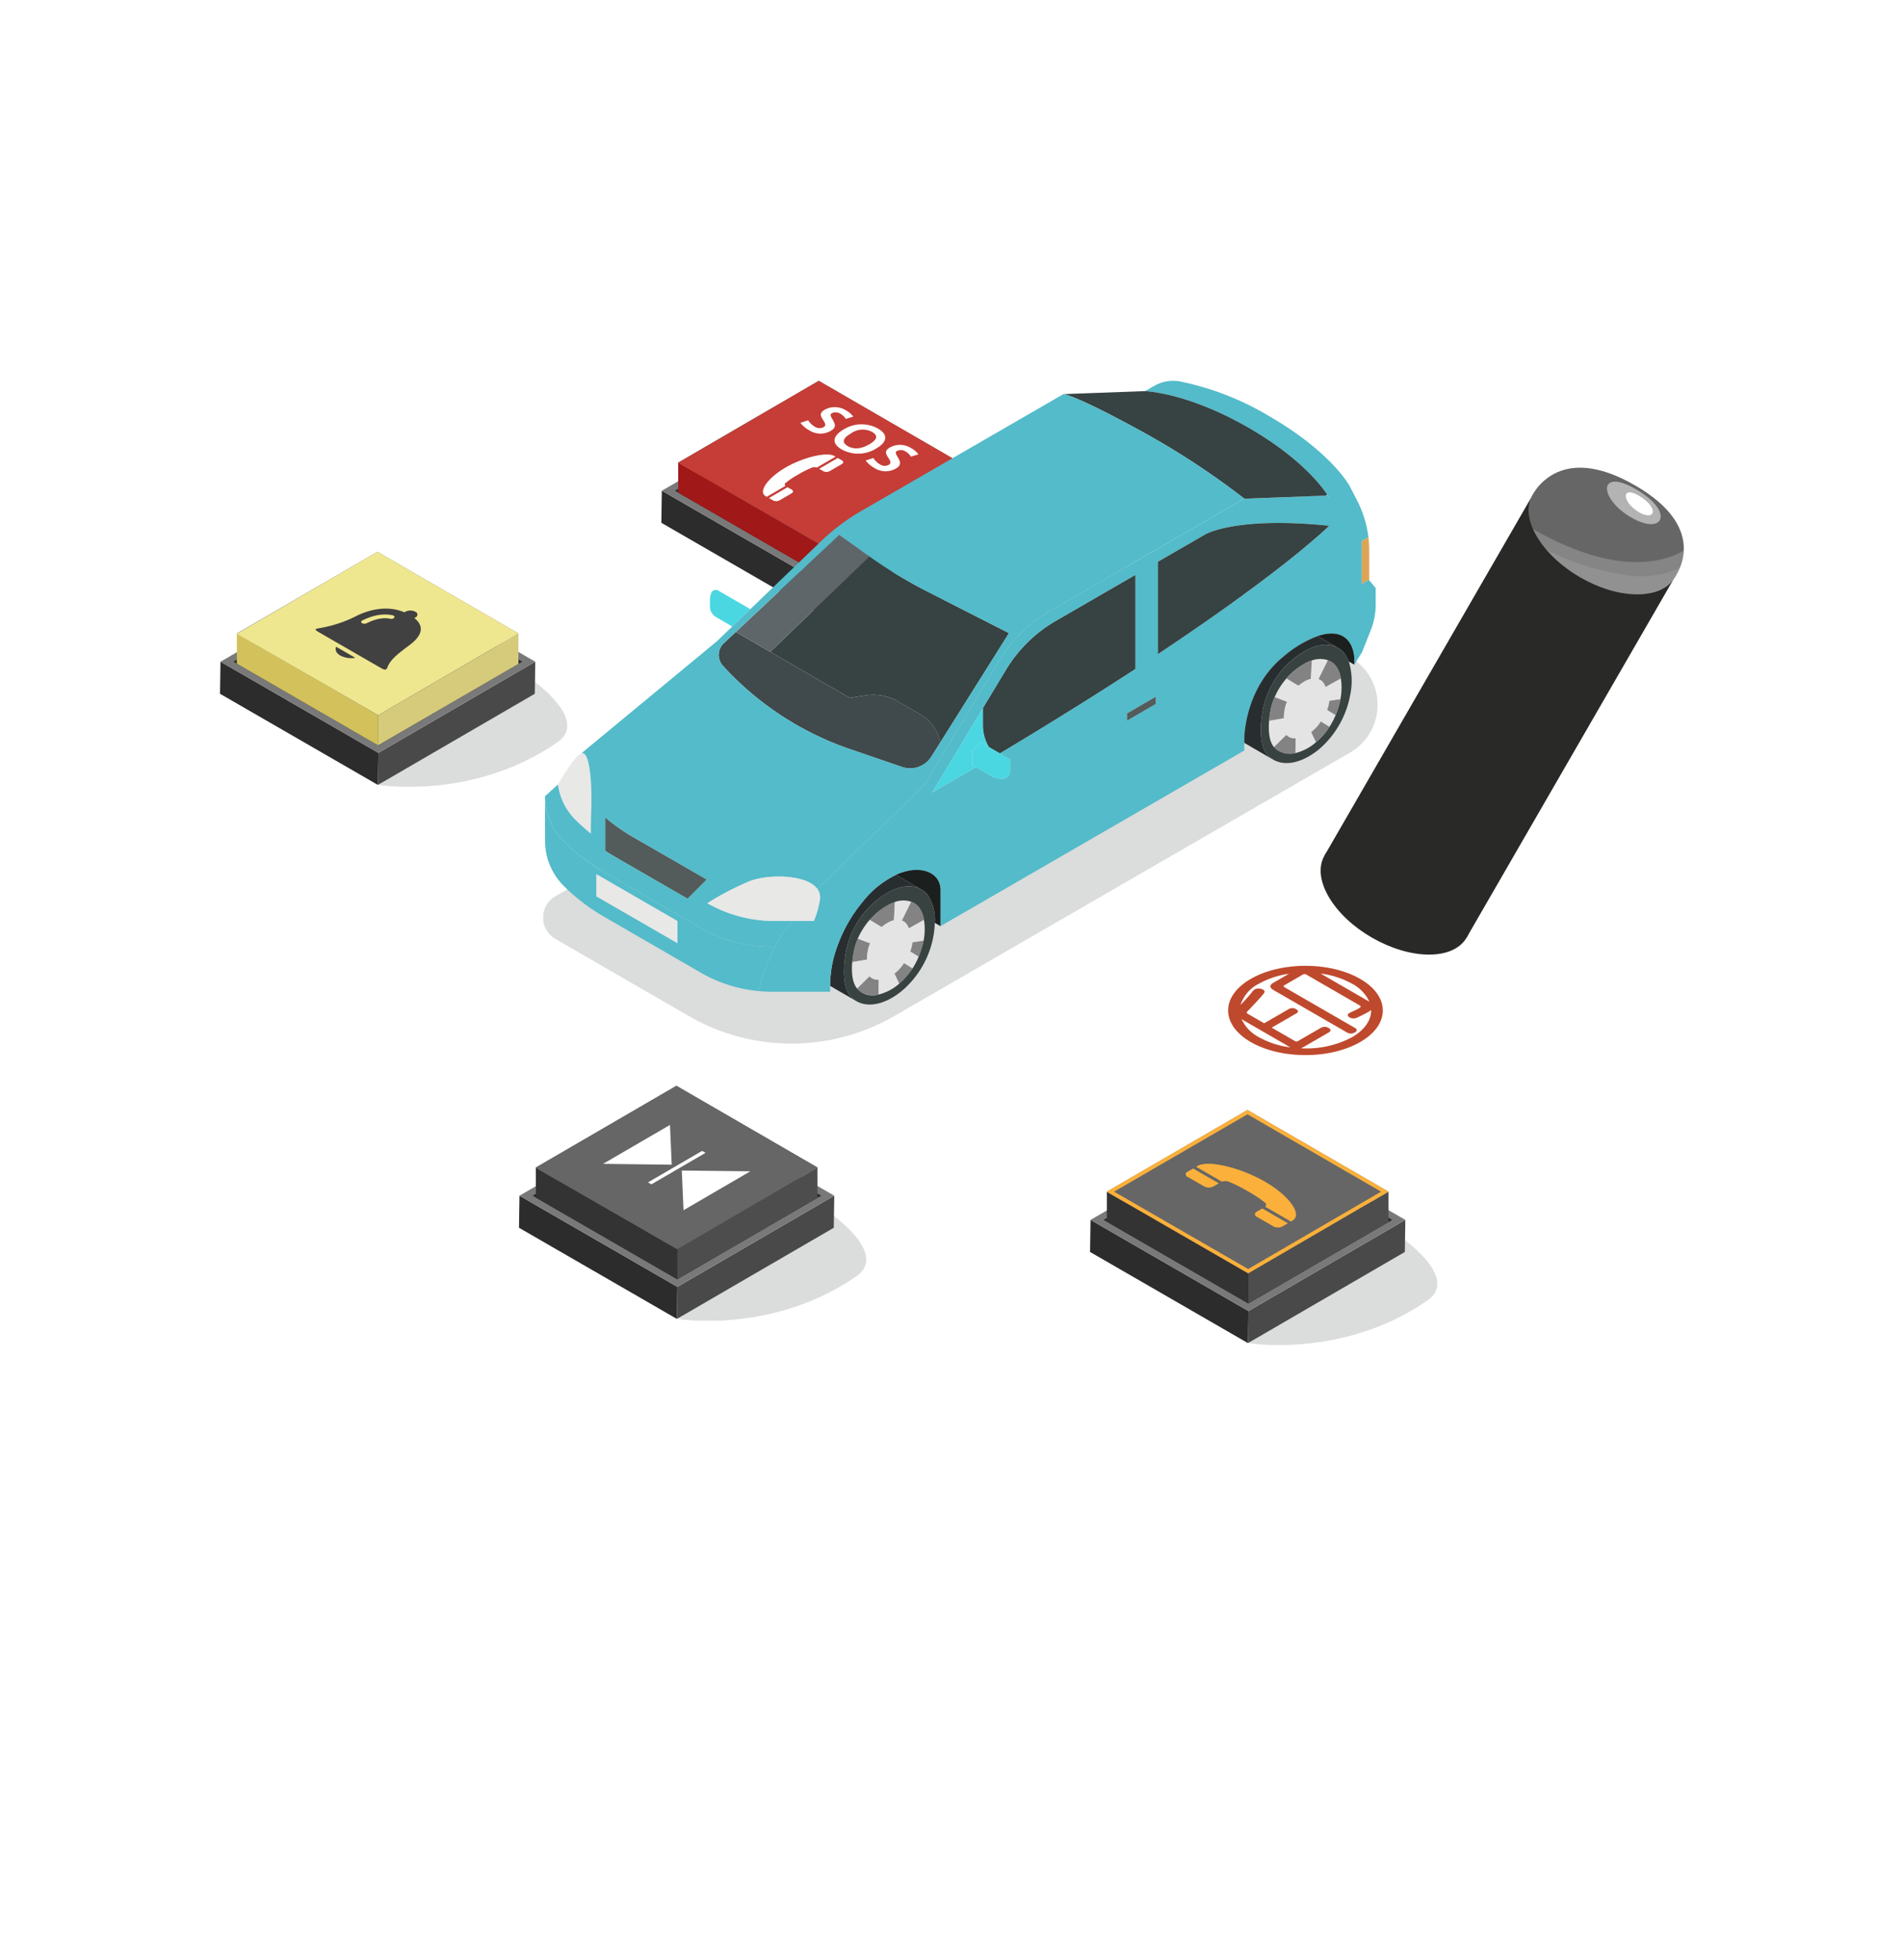 <svg xmlns="http://www.w3.org/2000/svg" xmlns:xlink="http://www.w3.org/1999/xlink" width="367" height="378" viewBox="0 0 367 378">
  <defs>
    <clipPath id="clip-path">
      <rect id="長方形_422" data-name="長方形 422" width="87.868" height="113.291" fill="none"/>
    </clipPath>
    <clipPath id="clip-path-3">
      <rect id="長方形_418" data-name="長方形 418" width="10.364" height="8.195" fill="none"/>
    </clipPath>
    <clipPath id="clip-path-4">
      <rect id="長方形_419" data-name="長方形 419" width="25.707" height="8.577" fill="none"/>
    </clipPath>
    <clipPath id="clip-path-5">
      <rect id="長方形_420" data-name="長方形 420" width="29.066" height="12.588" fill="none"/>
    </clipPath>
    <clipPath id="clip-path-6">
      <rect id="長方形_429" data-name="長方形 429" width="66.971" height="45.342" fill="none"/>
    </clipPath>
    <clipPath id="clip-path-8">
      <rect id="長方形_426" data-name="長方形 426" width="36.344" height="21.151" fill="none"/>
    </clipPath>
    <clipPath id="clip-path-21">
      <rect id="長方形_425" data-name="長方形 425" width="160.945" height="127.823" fill="none"/>
    </clipPath>
    <clipPath id="clip-path-23">
      <rect id="長方形_423" data-name="長方形 423" width="160.945" height="93.154" fill="none"/>
    </clipPath>
  </defs>
  <g id="グループ_1002" data-name="グループ 1002" transform="translate(-360 -2481)">
    <rect id="長方形_85" data-name="長方形 85" width="367" height="378" transform="translate(360 2481)" fill="#fff"/>
    <g id="グループ_537" data-name="グループ 537" transform="translate(187.319 163.458)">
      <g id="グループ_476" data-name="グループ 476" transform="translate(409.54 2407.74)">
        <g id="グループ_475" data-name="グループ 475" clip-path="url(#clip-path)">
          <g id="グループ_474" data-name="グループ 474">
            <g id="グループ_473" data-name="グループ 473" clip-path="url(#clip-path)">
              <path id="パス_74851" data-name="パス 74851" d="M25.457,125.043c-5.816-3.358-15.279-3.358-21.1,0s-5.816,8.821,0,12.18,15.279,3.357,21.1,0,5.816-8.821,0-12.179m-1.591.918a7.5,7.5,0,0,1,3.365,3.488l-.167-.1-9.234-5.331a16.66,16.66,0,0,1,6.035,1.942M5.953,136.3a7.5,7.5,0,0,1-3.365-3.485L11.8,138.14c.067.038.133.074.2.108a16.675,16.675,0,0,1-6.05-1.945m17.913,0a18.743,18.743,0,0,1-9.856,2.12,3.974,3.974,0,0,0,.6-.284l4.755-2.746c.535-.308.461-.627.018-.883a1.5,1.5,0,0,0-1.548,0L13.518,137a.573.573,0,0,1-.7,0l-4.424-2.554,4.719-2.725c.5-.287.423-.585-.019-.841a1.393,1.393,0,0,0-1.437,0l-4.719,2.725L3.9,131.851c-.479-.277-.424-.329.147-.894.663-.681,2.028-2.128,2.728-2.979.313-.394.369-.618-.056-.863a1.808,1.808,0,0,0-1.585-.064,2.483,2.483,0,0,0-.663.7c-.7.846-1.386,1.6-2.089,2.326a6.985,6.985,0,0,1,3.573-4.12,16.514,16.514,0,0,1,5.766-1.9l-2.974,1.717c-.811.468-.811.957,0,1.426L22.9,135.373a1.453,1.453,0,0,0,1.512,0c.46-.266.552-.574.018-.883L10.938,126.7c-.351-.2-.351-.287,0-.489l3.373-1.948a.671.671,0,0,1,.848,0l10.027,5.789c.535.308.461.415-.056.713-.627.361-1.346.628-1.769.873-.461.266-.369.6.111.873a1.642,1.642,0,0,0,1.492-.053,21.163,21.163,0,0,0,1.973-.99,4.844,4.844,0,0,0,.633-.425c.04,1.9-1.193,3.812-3.7,5.261" transform="translate(0 -26.45)" fill="#bf492d"/>
              <path id="パス_74852" data-name="パス 74852" d="M50.108,102.413c-3.568-6.18-12.244-11.189-19.38-11.189s-10.027,5.009-6.46,11.189S36.512,113.6,43.648,113.6s10.027-5.009,6.46-11.189" transform="translate(-4.909 -19.693)" fill="#292927"/>
              <rect id="長方形_417" data-name="長方形 417" width="79.549" height="31.647" transform="matrix(0.5, -0.866, 0.866, 0.5, 18.575, 74.808)" fill="#292927"/>
              <path id="パス_74853" data-name="パス 74853" d="M94.775,3.624C79.123-5.653,74.353,5.811,74.353,5.811l0,0c-.872,1.957-.59,4.542,1.106,7.429,3.612,6.154,12.244,11.189,19.38,11.189,3.444,0,5.891-1.161,7.11-3.051,1.242-1.836,6.019-9.934-7.176-17.756" transform="translate(-15.948 0)" fill="#666"/>
              <g id="グループ_466" data-name="グループ 466" transform="translate(73.051 2.693)" opacity="0.5">
                <g id="グループ_465" data-name="グループ 465">
                  <g id="グループ_464" data-name="グループ 464" clip-path="url(#clip-path-3)">
                    <path id="パス_74854" data-name="パス 74854" d="M98.833,4.945C91.387.6,91.52,6.664,97.79,10.317s8.489-1.022,1.043-5.371" transform="translate(-93.163 -3.435)" fill="#fff"/>
                  </g>
                </g>
              </g>
              <path id="パス_74855" data-name="パス 74855" d="M100.717,6.961c-3.733-2.456-3.832.688-.688,2.751s4.421-.295.688-2.751" transform="translate(-21.109 -1.309)" fill="#fff"/>
              <g id="グループ_469" data-name="グループ 469" transform="translate(61.4 15.854)" opacity="0.1">
                <g id="グループ_468" data-name="グループ 468">
                  <g id="グループ_467" data-name="グループ 467" clip-path="url(#clip-path-4)">
                    <path id="パス_74856" data-name="パス 74856" d="M94.141,25.158A51.332,51.332,0,0,1,78.3,20.219C82.523,25.122,89.7,28.8,95.8,28.8c3.445,0,5.891-1.161,7.11-3.052a11.341,11.341,0,0,0,1.1-2.05,18.06,18.06,0,0,1-9.87,1.465" transform="translate(-78.304 -20.219)" fill="#fff"/>
                  </g>
                </g>
              </g>
              <g id="グループ_472" data-name="グループ 472" transform="translate(58.793 11.843)" opacity="0.2">
                <g id="グループ_471" data-name="グループ 471">
                  <g id="グループ_470" data-name="グループ 470" clip-path="url(#clip-path-5)">
                    <path id="パス_74857" data-name="パス 74857" d="M74.979,15.1a14.234,14.234,0,0,0,.72,1.4c3.613,6.153,12.244,11.189,19.38,11.189,3.445,0,5.891-1.161,7.11-3.051a10.607,10.607,0,0,0,1.857-5.393C100.387,21.4,91.2,24.375,74.979,15.1" transform="translate(-74.979 -15.103)" fill="#fff"/>
                  </g>
                </g>
              </g>
            </g>
          </g>
        </g>
      </g>
      <g id="グループ_492" data-name="グループ 492" transform="translate(215.11 2423.964)">
        <g id="グループ_491" data-name="グループ 491" clip-path="url(#clip-path-6)">
          <g id="グループ_488" data-name="グループ 488" transform="translate(0 0)">
            <g id="グループ_487" data-name="グループ 487" clip-path="url(#clip-path-6)">
              <g id="グループ_486" data-name="グループ 486" transform="translate(30.627 24.191)" opacity="0.2" style="mix-blend-mode: multiply;isolation: isolate">
                <g id="グループ_485" data-name="グループ 485">
                  <g id="グループ_484" data-name="グループ 484" clip-path="url(#clip-path-8)">
                    <path id="パス_74898" data-name="パス 74898" d="M36.969,49.983S55.1,53,71.383,41.768C77.9,37.271,65.821,29.2,65.821,29.2Z" transform="translate(-36.969 -29.201)" fill="#4d4e4e"/>
                  </g>
                </g>
              </g>
            </g>
          </g>
          <path id="パス_74899" data-name="パス 74899" d="M36.853,43.167l-.094,6.184L67.014,31.77l.094-6.185Z" transform="translate(-6.306 -4.389)" fill="#494949"/>
          <path id="パス_74900" data-name="パス 74900" d="M0,31.771,30.452,49.352l.094-6.184L.094,25.587Z" transform="translate(0 -4.39)" fill="#2c2c2c"/>
          <path id="パス_74901" data-name="パス 74901" d="M.114,21.945,30.566,39.526,60.822,21.944,30.37,4.363Z" transform="translate(-0.02 -0.748)" fill="#797979"/>
          <path id="パス_74902" data-name="パス 74902" d="M58.822,22.246,31.08,38.368,3.159,22.248,30.9,6.126Z" transform="translate(-0.542 -1.051)" fill="#2c2c2c"/>
          <path id="パス_74903" data-name="パス 74903" d="M63.872,19.015v5.863l-27.058,15.7V34.77Z" transform="translate(-6.316 -3.262)" fill="#d6cb7b"/>
          <path id="パス_74904" data-name="パス 74904" d="M31.169,34.77v5.81L3.919,24.827v-5.81Z" transform="translate(-0.672 -3.263)" fill="#d3c25b"/>
          <path id="パス_74905" data-name="パス 74905" d="M31.028,0,3.919,15.754,31.169,31.507,58.228,15.752Z" transform="translate(-0.672 0)" fill="#666"/>
          <path id="パス_74906" data-name="パス 74906" d="M31.028,0,3.919,15.809l27.251,15.7L58.228,15.752Z" transform="translate(-0.672 0)" fill="#efe790"/>
          <g id="グループ_490" data-name="グループ 490" transform="translate(0 0)">
            <g id="グループ_489" data-name="グループ 489" clip-path="url(#clip-path-6)">
              <path id="パス_74907" data-name="パス 74907" d="M36.1,24.575c.6-1.6,2.187-2.744,4.339-4.368,2.553-1.929,2.719-3.691.85-5.167a1.481,1.481,0,0,0,.2-.1.588.588,0,0,0,0-1.113,2.109,2.109,0,0,0-1.916,0,1.207,1.207,0,0,0-.167.118c-2.552-1.08-5.589-.978-8.907.513A25.052,25.052,0,0,1,22.976,17c-.993.128-.86.334-.138.751L34.81,24.66c.72.415,1.074.491,1.291-.085m.549-9.39a5.129,5.129,0,0,0-1.155-.1,6.554,6.554,0,0,0-1.6.254,10.133,10.133,0,0,0-1.818.721.962.962,0,0,1-.876-.036c-.225-.15-.2-.378.061-.508a11.579,11.579,0,0,1,2.092-.825,8.519,8.519,0,0,1,2.079-.326,7.269,7.269,0,0,1,1.62.138c.324.065.5.271.383.459a.793.793,0,0,1-.79.222" transform="translate(-3.82 -2.27)" fill="#414141"/>
              <path id="パス_74908" data-name="パス 74908" d="M27.806,23.791a4.651,4.651,0,0,0,2.913.448l-3.7-2.135c-.267.583,0,1.23.787,1.687" transform="translate(-4.618 -3.792)" fill="#414141"/>
            </g>
          </g>
        </g>
      </g>
      <g id="グループ_499" data-name="グループ 499" transform="translate(272.771 2526.95)">
        <g id="グループ_498" data-name="グループ 498" clip-path="url(#clip-path-6)">
          <g id="グループ_497" data-name="グループ 497" transform="translate(0 0)">
            <g id="グループ_496" data-name="グループ 496" clip-path="url(#clip-path-6)">
              <g id="グループ_495" data-name="グループ 495" transform="translate(30.627 24.191)" opacity="0.2" style="mix-blend-mode: multiply;isolation: isolate">
                <g id="グループ_494" data-name="グループ 494">
                  <g id="グループ_493" data-name="グループ 493" clip-path="url(#clip-path-8)">
                    <path id="パス_74909" data-name="パス 74909" d="M36.969,49.983S55.1,53,71.383,41.768C77.9,37.271,65.821,29.2,65.821,29.2Z" transform="translate(-36.969 -29.201)" fill="#4d4e4e"/>
                  </g>
                </g>
              </g>
            </g>
          </g>
          <path id="パス_74910" data-name="パス 74910" d="M36.853,43.167l-.094,6.184L67.014,31.77l.094-6.185Z" transform="translate(-6.306 -4.389)" fill="#494949"/>
          <path id="パス_74911" data-name="パス 74911" d="M0,31.771,30.452,49.352l.094-6.184L.094,25.587Z" transform="translate(0 -4.39)" fill="#2c2c2c"/>
          <path id="パス_74912" data-name="パス 74912" d="M.114,21.945,30.566,39.526,60.822,21.944,30.37,4.363Z" transform="translate(-0.02 -0.748)" fill="#797979"/>
          <path id="パス_74913" data-name="パス 74913" d="M58.822,22.246,31.08,38.368,3.159,22.248,30.9,6.126Z" transform="translate(-0.542 -1.051)" fill="#2c2c2c"/>
          <path id="パス_74914" data-name="パス 74914" d="M63.872,19.015v5.863l-27.058,15.7V34.77Z" transform="translate(-6.316 -3.262)" fill="#4d4d4d"/>
          <path id="パス_74915" data-name="パス 74915" d="M31.169,34.77v5.81L3.919,24.827v-5.81Z" transform="translate(-0.672 -3.263)" fill="#333"/>
          <path id="パス_74916" data-name="パス 74916" d="M31.028,0,3.919,15.754,31.169,31.507,58.228,15.752Z" transform="translate(-0.672 0)" fill="#666"/>
          <path id="パス_74917" data-name="パス 74917" d="M31.015,0,3.842,15.809l27.314,15.7L58.215,15.752Z" transform="translate(-0.659 0)" fill="#666"/>
          <path id="パス_74918" data-name="パス 74918" d="M32.809,16.782l-.335-7.67-12.907,7.51Z" transform="translate(-3.357 -1.563)" fill="#fff"/>
          <path id="パス_74919" data-name="パス 74919" d="M37.9,19.728l.332,7.655,12.876-7.5Z" transform="translate(-6.503 -3.385)" fill="#fff"/>
          <path id="パス_74920" data-name="パス 74920" d="M30.688,21.607l-.656-.378L40.47,15.154l.655.379Z" transform="translate(-5.152 -2.6)" fill="#fff"/>
        </g>
      </g>
      <g id="グループ_508" data-name="グループ 508" transform="translate(300.222 2390.988)">
        <g id="グループ_507" data-name="グループ 507" clip-path="url(#clip-path-6)">
          <g id="グループ_504" data-name="グループ 504" transform="translate(0 0)">
            <g id="グループ_503" data-name="グループ 503" clip-path="url(#clip-path-6)">
              <g id="グループ_502" data-name="グループ 502" transform="translate(30.627 24.191)" opacity="0.2" style="mix-blend-mode: multiply;isolation: isolate">
                <g id="グループ_501" data-name="グループ 501">
                  <g id="グループ_500" data-name="グループ 500" clip-path="url(#clip-path-8)">
                    <path id="パス_74921" data-name="パス 74921" d="M36.969,49.983S55.1,53,71.383,41.768C77.9,37.271,65.821,29.2,65.821,29.2Z" transform="translate(-36.969 -29.201)" fill="#4d4e4e"/>
                  </g>
                </g>
              </g>
            </g>
          </g>
          <path id="パス_74922" data-name="パス 74922" d="M36.853,43.167l-.094,6.184L67.014,31.77l.094-6.185Z" transform="translate(-6.306 -4.389)" fill="#494949"/>
          <path id="パス_74923" data-name="パス 74923" d="M0,31.771,30.452,49.352l.094-6.184L.094,25.587Z" transform="translate(0 -4.39)" fill="#2c2c2c"/>
          <path id="パス_74924" data-name="パス 74924" d="M.114,21.945,30.566,39.526,60.822,21.944,30.37,4.363Z" transform="translate(-0.02 -0.748)" fill="#797979"/>
          <path id="パス_74925" data-name="パス 74925" d="M58.822,22.246,31.08,38.368,3.159,22.248,30.9,6.126Z" transform="translate(-0.542 -1.051)" fill="#2c2c2c"/>
          <path id="パス_74926" data-name="パス 74926" d="M63.872,19.015v5.863l-27.058,15.7V34.77Z" transform="translate(-6.316 -3.262)" fill="#a82926"/>
          <path id="パス_74927" data-name="パス 74927" d="M31.169,34.77v5.81L3.919,24.827v-5.81Z" transform="translate(-0.672 -3.263)" fill="#a01818"/>
          <path id="パス_74928" data-name="パス 74928" d="M31.028,0,3.919,15.754,31.169,31.507,58.228,15.752Z" transform="translate(-0.672 0)" fill="#666"/>
          <path id="パス_74929" data-name="パス 74929" d="M31.028,0,3.919,15.809l27.251,15.7L58.228,15.752Z" transform="translate(-0.672 0)" fill="#c53d36"/>
          <g id="グループ_506" data-name="グループ 506" transform="translate(0 0)">
            <g id="グループ_505" data-name="グループ 505" clip-path="url(#clip-path-6)">
              <path id="パス_74930" data-name="パス 74930" d="M41.109,18.415l-.783-.452-3.584,2.088.783.451a1.363,1.363,0,0,0,1.239,0l2.348-1.369a.38.38,0,0,0,0-.718" transform="translate(-6.304 -3.082)" fill="#fff"/>
              <path id="パス_74931" data-name="パス 74931" d="M27.982,19.69c-3.341,1.947-5.318,4.624-3.807,5.494l.217.125,3.6-2.1a.348.348,0,0,1,.043-.582,16.169,16.169,0,0,1,2.336-1.563,20.791,20.791,0,0,1,2.685-1.363,1.414,1.414,0,0,1,1-.027l3.6-2.1-.216-.124c-1.509-.872-6.117.287-9.459,2.235" transform="translate(-4.059 -2.944)" fill="#fff"/>
              <path id="パス_74932" data-name="パス 74932" d="M29.42,25.225l-.783-.451-3.582,2.087.784.451a1.363,1.363,0,0,0,1.239,0l2.346-1.367a.38.38,0,0,0,0-.718" transform="translate(-4.299 -4.251)" fill="#fff"/>
              <path id="パス_74933" data-name="パス 74933" d="M41.125,8.394a3,3,0,0,0-.983-.959,1.7,1.7,0,0,0-1.715-.13c-.414.242-.187.634.109,1.127.488.814.9,1.562-.294,2.257a3.987,3.987,0,0,1-4.137-.077,5.721,5.721,0,0,1-1.731-1.461l1.487-.494a4.068,4.068,0,0,0,1.314,1.261,1.672,1.672,0,0,0,1.679.059c.458-.267.378-.644-.092-1.357-.524-.774-.786-1.367.311-2.006a4.059,4.059,0,0,1,4.034.1,4.462,4.462,0,0,1,1.468,1.241Z" transform="translate(-5.554 -1.049)" fill="#fff"/>
              <path id="パス_74934" data-name="パス 74934" d="M42.082,11.111a6.542,6.542,0,0,1,6.6-.181c2.443,1.415,1.324,2.9-.291,3.842a6.6,6.6,0,0,1-6.658.217c-2.359-1.364-1.405-2.856.339-3.873Zm1.37.793c-1.753,1.021-1.611,1.825-.588,2.417,1.05.606,2.433.665,4.177-.35,1.649-.961,1.629-1.744.528-2.381a3.879,3.879,0,0,0-4.108.31Z" transform="translate(-6.919 -1.735)" fill="#fff"/>
              <path id="パス_74935" data-name="パス 74935" d="M56.295,17.172a2.986,2.986,0,0,0-.979-.958,1.7,1.7,0,0,0-1.712-.128c-.414.241-.187.632.108,1.123.485.813.894,1.559-.3,2.253a3.984,3.984,0,0,1-4.131-.075,5.715,5.715,0,0,1-1.725-1.458l1.485-.493a4.058,4.058,0,0,0,1.309,1.258,1.673,1.673,0,0,0,1.678.059c.456-.267.378-.643-.09-1.354-.522-.772-.782-1.364.314-2a4.054,4.054,0,0,1,4.028.1,4.478,4.478,0,0,1,1.463,1.238Z" transform="translate(-8.159 -2.556)" fill="#fff"/>
            </g>
          </g>
        </g>
      </g>
      <g id="グループ_517" data-name="グループ 517" transform="translate(382.902 2531.617)">
        <g id="グループ_516" data-name="グループ 516" clip-path="url(#clip-path-6)">
          <g id="グループ_513" data-name="グループ 513" transform="translate(0 0)">
            <g id="グループ_512" data-name="グループ 512" clip-path="url(#clip-path-6)">
              <g id="グループ_511" data-name="グループ 511" transform="translate(30.627 24.191)" opacity="0.2" style="mix-blend-mode: multiply;isolation: isolate">
                <g id="グループ_510" data-name="グループ 510">
                  <g id="グループ_509" data-name="グループ 509" clip-path="url(#clip-path-8)">
                    <path id="パス_74936" data-name="パス 74936" d="M36.969,49.983S55.1,53,71.383,41.768C77.9,37.271,65.821,29.2,65.821,29.2Z" transform="translate(-36.969 -29.201)" fill="#4d4e4e"/>
                  </g>
                </g>
              </g>
            </g>
          </g>
          <path id="パス_74937" data-name="パス 74937" d="M36.853,43.167l-.094,6.184L67.014,31.77l.094-6.185Z" transform="translate(-6.306 -4.389)" fill="#494949"/>
          <path id="パス_74938" data-name="パス 74938" d="M0,31.771,30.452,49.352l.094-6.184L.094,25.587Z" transform="translate(0 -4.39)" fill="#2c2c2c"/>
          <path id="パス_74939" data-name="パス 74939" d="M.114,21.945,30.566,39.526,60.822,21.944,30.37,4.363Z" transform="translate(-0.02 -0.748)" fill="#797979"/>
          <path id="パス_74940" data-name="パス 74940" d="M58.822,22.246,31.08,38.368,3.159,22.248,30.9,6.126Z" transform="translate(-0.542 -1.051)" fill="#2c2c2c"/>
          <path id="パス_74941" data-name="パス 74941" d="M63.872,19.015v5.863l-27.058,15.7V34.77Z" transform="translate(-6.316 -3.262)" fill="#4d4d4d"/>
          <path id="パス_74942" data-name="パス 74942" d="M31.169,34.77v5.81L3.919,24.827v-5.81Z" transform="translate(-0.672 -3.263)" fill="#333"/>
          <path id="パス_74943" data-name="パス 74943" d="M31.028,0,3.919,15.754,31.169,31.507,58.228,15.752Z" transform="translate(-0.672 0)" fill="#666"/>
          <g id="グループ_515" data-name="グループ 515" transform="translate(0 0)">
            <g id="グループ_514" data-name="グループ 514" clip-path="url(#clip-path-6)">
              <path id="パス_74944" data-name="パス 74944" d="M43.675,26.4l1.065-.62-4.93-2.849-1.066.62a.52.52,0,0,0,0,.983L41.98,26.4a1.864,1.864,0,0,0,1.695,0" transform="translate(-6.587 -3.934)" fill="#fbb03b"/>
              <path id="パス_74945" data-name="パス 74945" d="M37.979,15.976c-4.6-2.66-10.929-4.243-12.987-3.049L24.7,13.1l4.962,2.868A1.942,1.942,0,0,1,31.035,16a28.9,28.9,0,0,1,3.7,1.861A22.462,22.462,0,0,1,37.949,20a.476.476,0,0,1,.066.8l4.953,2.862.294-.171c2.053-1.195-.686-4.852-5.283-7.511" transform="translate(-4.237 -2.149)" fill="#fbb03b"/>
              <path id="パス_74946" data-name="パス 74946" d="M27.576,17.1l1.068-.62L23.7,13.624l-1.069.62a.52.52,0,0,0,0,.984L25.877,17.1a1.873,1.873,0,0,0,1.7,0" transform="translate(-3.823 -2.338)" fill="#fbb03b"/>
              <path id="パス_74947" data-name="パス 74947" d="M31.158,31.507,3.849,15.754,31.016,0l27.2,15.753ZM5.29,15.754,31.153,30.675,56.785,15.753,31.019.832Z" transform="translate(-0.66 0)" fill="#fbb03b"/>
            </g>
          </g>
        </g>
      </g>
      <g id="グループ_483" data-name="グループ 483" transform="translate(277.411 2390.988)">
        <g id="グループ_482" data-name="グループ 482" clip-path="url(#clip-path-21)">
          <g id="グループ_481" data-name="グループ 481">
            <g id="グループ_480" data-name="グループ 480" clip-path="url(#clip-path-21)">
              <g id="グループ_479" data-name="グループ 479" transform="translate(0 34.668)" opacity="0.2" style="mix-blend-mode: multiply;isolation: isolate">
                <g id="グループ_478" data-name="グループ 478">
                  <g id="グループ_477" data-name="グループ 477" clip-path="url(#clip-path-23)">
                    <path id="パス_74858" data-name="パス 74858" d="M127.346,38.516l28.291,16.356a10.625,10.625,0,0,1,0,18.4l-87.9,50.818a39.6,39.6,0,0,1-39.635,0L2.371,109.212a4.747,4.747,0,0,1,0-8.22L110.44,38.516a16.89,16.89,0,0,1,16.906,0" transform="translate(0 -36.248)" fill="#4d4e4e"/>
                  </g>
                </g>
              </g>
              <path id="パス_74859" data-name="パス 74859" d="M72.687,117.4l1.669,1.027a13.479,13.479,0,0,1-2.591,2.965l-.922-1.962c.105-.081.2-.151.3-.245a7.348,7.348,0,0,0,1.505-1.727Z" transform="translate(-3.087 -5.115)" fill="#848384"/>
              <path id="パス_74860" data-name="パス 74860" d="M61.01,114.067s-1.494,6.641.969,9.151a4.061,4.061,0,0,0,.735.606l-.011.012-4.821-2.8a21.867,21.867,0,0,1,1.343-7.505,28.387,28.387,0,0,1,5.112-8.929,18.053,18.053,0,0,1,6.256-4.984l4.634,2.684c-1.634-.805-3.829-.572-5.976.619a16.825,16.825,0,0,0-8.241,11.147" transform="translate(-2.522 -4.341)" fill="#282e30"/>
              <path id="パス_74861" data-name="パス 74861" d="M151.528,74.9a4.328,4.328,0,0,1-3.571-.619,4.64,4.64,0,0,1-.444-.373,2.071,2.071,0,0,1-.152-.175l2.4-2.359.011.012a2.493,2.493,0,0,0,.257.222,2.189,2.189,0,0,0,1.225.431,2.3,2.3,0,0,0,.28.011h.024Z" transform="translate(-6.421 -3.11)" fill="#848384"/>
              <path id="パス_74862" data-name="パス 74862" d="M65.78,113.39a5.778,5.778,0,0,0-.4,1.261,10.137,10.137,0,0,0-.21,1.879l-2.835.49a18.073,18.073,0,0,1,.3-2.1,11.691,11.691,0,0,1,.771-2.44l2.37.9Z" transform="translate(-2.716 -4.901)" fill="#848384"/>
              <path id="パス_74863" data-name="パス 74863" d="M75.6,106.027a5.273,5.273,0,0,1,1.016,2.521l-2.942,1.635a2.924,2.924,0,0,0-.478-.911,1.925,1.925,0,0,0-.864-.6l1.8-3.654a3.366,3.366,0,0,1,1.471,1" transform="translate(-3.152 -4.576)" fill="#848384"/>
              <path id="パス_74864" data-name="パス 74864" d="M160.238,59.832a11.69,11.69,0,0,1-.081,4.015l-2.148.327V64.2c-.011.152-.035.3-.058.455a8.9,8.9,0,0,1-.292,1.109c-.023.046-.035.1-.058.163l1.622.993a14.068,14.068,0,0,1-1.191,2.264l-1.658-1.027-.034.058a7.393,7.393,0,0,1-1.505,1.728c-.105.093-.21.175-.316.256l.922,1.949a9.412,9.412,0,0,1-3.957,2.09l.035-2.848h-.024a2.3,2.3,0,0,1-.28-.011,2.19,2.19,0,0,1-1.225-.432,2.277,2.277,0,0,1-.257-.222l-.011-.011-2.4,2.358c-1.015-1.225-1.062-3.432-.922-5.077l2.825-.479V67.5a10.089,10.089,0,0,1,.209-1.879,5.871,5.871,0,0,1,.4-1.261V64.35l-2.358-.9a13.9,13.9,0,0,1,2.276-3.618l2.311,1.4v-.011a9.092,9.092,0,0,1,1.272-.875,3.844,3.844,0,0,1,1.1-.42l.2-3.548a4.839,4.839,0,0,1,3.116-.058l-1.8,3.653a1.925,1.925,0,0,1,.864.6,2.915,2.915,0,0,1,.478.911Z" transform="translate(-6.376 -2.444)" fill="#e4e4e5"/>
              <path id="パス_74865" data-name="パス 74865" d="M45.359,54.482l15.349,8.882,2.965-.478a9.54,9.54,0,0,1,6.314,1.144l4.307,2.5a8.007,8.007,0,0,1,3.864,5.4l-1.727,2.743a4.808,4.808,0,0,1-5.65,2L60.719,73.227A58.9,58.9,0,0,1,36.477,57.435l-.233-.257a3.092,3.092,0,0,1,.151-4.354l2.323-2.183Z" transform="translate(-1.543 -2.207)" fill="#40494b"/>
              <path id="パス_74866" data-name="パス 74866" d="M159.648,57.333a5.125,5.125,0,0,1,1.027,2.51l-2.953,1.646a2.924,2.924,0,0,0-.478-.911,1.924,1.924,0,0,0-.864-.6l1.8-3.654a3.366,3.366,0,0,1,1.471,1" transform="translate(-6.814 -2.454)" fill="#848384"/>
              <path id="パス_74867" data-name="パス 74867" d="M91.848,50.2l-2.871,4.564-10.365,16.5a8.007,8.007,0,0,0-3.864-5.4l-4.307-2.5a9.547,9.547,0,0,0-6.314-1.144l-2.965.478L45.813,53.819l19.13-18.395a88.659,88.659,0,0,0,11.136,6.747Z" transform="translate(-1.996 -1.544)" fill="#374242"/>
              <path id="パス_74868" data-name="パス 74868" d="M7.5,75.134c1.868-.747,2.077,7.377,1.926,10.8-.058,1.237-.072,2.964-.072,4.657a36.856,36.856,0,0,1-3-2.685A11.787,11.787,0,0,1,3.808,84.11a11.485,11.485,0,0,1-.794-3C4.555,78.5,6.479,75.542,7.5,75.134" transform="translate(-0.131 -3.272)" fill="#e8e8e7"/>
              <path id="パス_74869" data-name="パス 74869" d="M32.118,100.022l-3.688,3.7h-.012L14.143,95.482c-.537-.316-1.074-.643-1.6-.993V88.011c.3.28.607.538.922.782a36.131,36.131,0,0,0,4.378,2.988Z" transform="translate(-0.547 -3.835)" fill="#535b5b"/>
              <path id="パス_74870" data-name="パス 74870" d="M166.516,34.076v5.65l-1.447.84v-8.3l1.3-.747a20.84,20.84,0,0,1,.152,2.557" transform="translate(-7.193 -1.373)" fill="#dca556"/>
              <path id="パス_74871" data-name="パス 74871" d="M160.085,63.723a11.69,11.69,0,0,0,.081-4.015,5.117,5.117,0,0,0-1.027-2.51,3.353,3.353,0,0,0-1.47-1,4.842,4.842,0,0,0-3.117.058,7.543,7.543,0,0,0-1.319.583,13.04,13.04,0,0,0-3.56,2.871,13.9,13.9,0,0,0-2.276,3.618,10.782,10.782,0,0,0-.77,2.44,18.04,18.04,0,0,0-.3,2.1c-.14,1.646-.093,3.852.923,5.078a1.9,1.9,0,0,0,.151.175,4.77,4.77,0,0,0,.444.374,4.328,4.328,0,0,0,3.571.619,9.407,9.407,0,0,0,3.957-2.09,13.253,13.253,0,0,0,2.592-2.965,14.222,14.222,0,0,0,1.191-2.264,15.551,15.551,0,0,0,.933-3.07m1.611-7.272a12.985,12.985,0,0,1,.269,6.455,18.168,18.168,0,0,1-5.872,10.353c-3.524,2.952-7,3.455-9.209,1.972a4.061,4.061,0,0,1-.735-.607c-2.463-2.509-.969-9.15-.969-9.15a16.823,16.823,0,0,1,8.241-11.147c2.148-1.191,4.354-1.424,5.988-.607a3.958,3.958,0,0,1,1.377,1.074,5.151,5.151,0,0,1,.91,1.657" transform="translate(-6.306 -2.32)" fill="#384241"/>
              <path id="パス_74872" data-name="パス 74872" d="M146.7,66.226a10.845,10.845,0,0,1,.77-2.44l2.359.9V64.7a5.8,5.8,0,0,0-.4,1.261,10.055,10.055,0,0,0-.21,1.879v.011l-2.824.479a18.229,18.229,0,0,1,.3-2.1" transform="translate(-6.379 -2.779)" fill="#848384"/>
              <path id="パス_74873" data-name="パス 74873" d="M160.868,20.329l1.144,2.229h-5.125s-.128-.233-.4-.653c-1.2-1.81-5.323-7.179-15.046-12.8-11.183-6.466-19.038-7.05-20.029-7.108V1.98L123.174.972a7.293,7.293,0,0,1,4.943-.855,54.653,54.653,0,0,1,17.3,6.754c11.964,6.922,15.454,13.458,15.454,13.458" transform="translate(-5.291 0)" fill="#53bbc9"/>
              <path id="パス_74874" data-name="パス 74874" d="M118.122,39.11V57.272c-12.466,8.148-26.157,16.295-26.157,16.295l-1.972-1.144c-.058-.035-.105-.058-.164-.094a8.229,8.229,0,0,1-1.144-4.2v-3.3l4.47-7.411a27.009,27.009,0,0,1,9.606-9.42Z" transform="translate(-3.864 -1.704)" fill="#374242"/>
              <path id="パス_74875" data-name="パス 74875" d="M70.532,108.632a3.862,3.862,0,0,0-1.1.42,8.907,8.907,0,0,0-1.272.876v.011l-2.312-1.4a13.058,13.058,0,0,1,3.56-2.871,8.115,8.115,0,0,1,1.307-.583Z" transform="translate(-2.869 -4.579)" fill="#848384"/>
              <path id="パス_74876" data-name="パス 74876" d="M89.9,73.895l1.972,1.144,2.008,1.155v2.662A1.846,1.846,0,0,1,91.7,79.941l-1.131-.3-3.315-1.914h-.011l-.654-.385v-2.79L88.3,72.9c.467.315.957.606,1.436.9.058.035.105.058.164.094" transform="translate(-3.773 -3.177)" fill="#4bd7e2"/>
              <path id="パス_74877" data-name="パス 74877" d="M26.39,108.5v4.307l-15.664-9.046V99.446Z" transform="translate(-0.467 -4.333)" fill="#e8e8e7"/>
              <path id="パス_74878" data-name="パス 74878" d="M161.22,39.465v-.117l-1.449.841v-8.3l1.3-.747A21.444,21.444,0,0,0,158.849,24l-.232-.443h-5.124s-.13-.234-.4-.654l-.292.245-15.664.584-.012-.012L99.543,45.454a27.143,27.143,0,0,0-9.606,9.431L75.5,78.836,54.827,99.029a2.778,2.778,0,0,1,.456,2.054,17.974,17.974,0,0,1-1.155,4.085H50.042a18.353,18.353,0,0,0-3.455,5.019,39.335,39.335,0,0,0-3.094,8.509c.83.081,1.658.117,2.5.117H57.255v-1.121a21.878,21.878,0,0,1,1.342-7.505,28.421,28.421,0,0,1,5.113-8.929,18.056,18.056,0,0,1,6.256-4.984c4.691-2.124,8.579-.467,8.579,2.941v6.957L137.127,72.3V70.128s-.1-9.781,7.646-16.037a22.208,22.208,0,0,1,6.49-3.864c4.1-1.4,6.675.2,7.083,4.062v1.46l1.483-2.4,1.645-4.132a13.813,13.813,0,0,0,1-5.183V40.96ZM92,76.676a1.845,1.845,0,0,1-2.184,1.086l-1.131-.3-3.314-1.914h-.012l-8.486,4.9,9.841-16.329,4.47-7.411a27,27,0,0,1,9.606-9.42l15.36-8.882V56.565C103.688,64.712,90,72.86,90,72.86L92,74.015ZM120.05,63.312l-5.531,3.221V65.145l5.531-3.21Zm.433-9.618v-17.8l9.2-5.323a.139.139,0,0,1,.047-.023l.141-.071c1.121-.537,7.585-3.2,23.659-1.517-8.078,7.505-21.161,16.808-33.044,24.733" transform="translate(-1.895 -0.998)" fill="#53bbc9"/>
              <path id="パス_74879" data-name="パス 74879" d="M133.374,30.729c1.121-.537,7.587-3.2,23.659-1.518-8.077,7.506-21.161,16.808-33.044,24.734v-17.8l9.2-5.323a.116.116,0,0,1,.047-.024l.14-.07" transform="translate(-5.403 -1.249)" fill="#374242"/>
              <path id="パス_74880" data-name="パス 74880" d="M87.945,72.6l-1.716,1.646v2.789l.653.385-8.486,4.9L88.237,66v3.3a8.232,8.232,0,0,0,1.144,4.2c-.478-.292-.969-.583-1.436-.9" transform="translate(-3.416 -2.876)" fill="#4bd7e2"/>
              <path id="パス_74881" data-name="パス 74881" d="M156.746,68.7l1.657,1.027a13.271,13.271,0,0,1-2.591,2.965l-.922-1.949c.1-.082.209-.164.315-.257a7.349,7.349,0,0,0,1.505-1.727Z" transform="translate(-6.749 -2.994)" fill="#848384"/>
              <path id="パス_74882" data-name="パス 74882" d="M117.754,66.923l5.533-3.21V65.09l-5.533,3.221Z" transform="translate(-5.131 -2.776)" fill="#535b5b"/>
              <path id="パス_74883" data-name="パス 74883" d="M63.9,122.976a4.468,4.468,0,0,1-.432-.374,2.051,2.051,0,0,1-.151-.175l2.4-2.369.011.011v.011a2.226,2.226,0,0,0,1.482.654,2.286,2.286,0,0,0,.28.011H67.5l-.035,2.848a4.328,4.328,0,0,1-3.571-.619" transform="translate(-2.759 -5.231)" fill="#848384"/>
              <path id="パス_74884" data-name="パス 74884" d="M152.211,61.234v.011l-2.311-1.4a13.026,13.026,0,0,1,3.56-2.871,7.591,7.591,0,0,1,1.319-.584l-.2,3.548a3.876,3.876,0,0,0-1.1.421,9.012,9.012,0,0,0-1.272.875" transform="translate(-6.532 -2.457)" fill="#848384"/>
              <path id="パス_74885" data-name="パス 74885" d="M79.751,102.515v6.957l-1.108-.643a8.452,8.452,0,0,0-1.448-5.486,4.275,4.275,0,0,0-1.389-1.085l-4.634-2.685c4.692-2.124,8.579-.468,8.579,2.941" transform="translate(-3.101 -4.298)" fill="#1b1f1e"/>
              <path id="パス_74886" data-name="パス 74886" d="M41.442,45.873l-3.525,3.385-.1-.117-2.953-1.716a2.447,2.447,0,0,1-.653-.548,2.413,2.413,0,0,1-.56-1.553V44.145a3.915,3.915,0,0,1,.242-1.358.933.933,0,0,1,1.34-.507Z" transform="translate(-1.466 -1.837)" fill="#4bd7e2"/>
              <path id="パス_74887" data-name="パス 74887" d="M64.64,35.235,45.51,53.63l-6.642-3.84L58.8,31.092l5.813,4.132c.011,0,.011.011.023.011" transform="translate(-1.694 -1.355)" fill="#5e666a"/>
              <path id="パス_74888" data-name="パス 74888" d="M149.039,55.336a22.224,22.224,0,0,1,6.489-3.863l3.736,2.159v.011c-1.635-.817-3.84-.583-5.988.607A16.823,16.823,0,0,0,145.035,65.4s-1.494,6.641.969,9.151a4.061,4.061,0,0,0,.735.606l-.011.011-5.335-3.1v-.689s-.1-9.781,7.646-16.037" transform="translate(-6.161 -2.243)" fill="#282e30"/>
              <path id="パス_74889" data-name="パス 74889" d="M139.8,22.813A150.576,150.576,0,0,0,119.413,9.518c-12.3-6.735-14.485-6.863-14.485-6.863l15.663-.572h.105c.993.058,8.848.642,20.029,7.108,9.723,5.626,13.843,11,15.046,12.8l-.292.245-15.664.583Z" transform="translate(-4.572 -0.091)" fill="#374242"/>
              <path id="パス_74890" data-name="パス 74890" d="M73.983,117.876l-1.669-1.027-.035.058a7.371,7.371,0,0,1-1.505,1.727c-.105.094-.2.164-.3.246l.922,1.961a9.436,9.436,0,0,1-3.969,2.089l.035-2.847h-.011a2.111,2.111,0,0,1-.28-.012,2.186,2.186,0,0,1-1.225-.431,2.291,2.291,0,0,1-.257-.222V119.4l-.011-.011-2.4,2.369c-1.016-1.238-1.074-3.443-.934-5.078l2.837-.49a10.041,10.041,0,0,1,.21-1.879,5.8,5.8,0,0,1,.4-1.261v-.011l-2.37-.9a13.962,13.962,0,0,1,2.288-3.618l2.312,1.4v-.011a8.9,8.9,0,0,1,1.272-.875,3.865,3.865,0,0,1,1.1-.421l.187-3.548a4.889,4.889,0,0,1,3.128-.058l-1.8,3.654a1.927,1.927,0,0,1,.865.6,2.929,2.929,0,0,1,.478.91l2.941-1.634a11.309,11.309,0,0,1-.07,4l-2.147.327v.023c-.012.152-.035.3-.058.455a8.75,8.75,0,0,1-.293,1.108c-.023.047-.034.105-.058.164l1.612.992a15.078,15.078,0,0,1-1.179,2.265" transform="translate(-2.714 -4.566)" fill="#e4e4e5"/>
              <path id="パス_74891" data-name="パス 74891" d="M114.858,9.544c-12.3-6.735-14.485-6.863-14.485-6.863L61.318,25.255a39.861,39.861,0,0,0-7.669,5.778L39.993,44.153l-3.525,3.385L34.04,49.871l-.525.5L7.381,71.979c1.868-.747,2.077,7.377,1.926,10.8-.058,1.238-.07,2.965-.07,4.658a36.573,36.573,0,0,1-3-2.685,11.783,11.783,0,0,1-2.544-3.794,11.477,11.477,0,0,1-.794-3L.4,80.231v.058a12.189,12.189,0,0,0,.934,4.622A12.019,12.019,0,0,0,3.985,88.88a37.469,37.469,0,0,0,7.727,5.93l18.734,10.832a27.289,27.289,0,0,0,13.668,3.665h.595a18.34,18.34,0,0,1,3.456-5.019H44.6a26.032,26.032,0,0,1-12.9-3.42,55.667,55.667,0,0,1,8.287-4.307c3.77-1.366,11-1.2,12.956,1.588L73.62,77.955,88.059,54a27.133,27.133,0,0,1,9.605-9.431l37.585-21.734A150.577,150.577,0,0,0,114.858,9.544M27.9,100h-.012L13.614,91.763c-.537-.315-1.074-.642-1.6-.992V84.293c.3.28.607.537.922.781a36.137,36.137,0,0,0,4.378,2.989L31.589,96.3ZM87,53.338l-10.365,16.5L74.9,72.585a4.807,4.807,0,0,1-5.65,2L59.193,71.138A58.9,58.9,0,0,1,34.951,55.346l-.233-.256a3.091,3.091,0,0,1,.151-4.354l2.323-2.184,19.936-18.7,5.813,4.132c.011,0,.011.011.023.011A88.545,88.545,0,0,0,74.1,40.744l15.769,8.03Z" transform="translate(-0.017 -0.117)" fill="#53bbc9"/>
              <path id="パス_74892" data-name="パス 74892" d="M74.414,113.7c.023-.152.047-.3.058-.455v-.023l2.148-.327a16.312,16.312,0,0,1-.934,3.07h-.011l-1.611-.993c.023-.058.035-.117.058-.164a8.891,8.891,0,0,0,.292-1.108" transform="translate(-3.227 -4.919)" fill="#848384"/>
              <path id="パス_74893" data-name="パス 74893" d="M54.375,102.387a2.773,2.773,0,0,1,.455,2.054,17.925,17.925,0,0,1-1.155,4.085H46.03a26.032,26.032,0,0,1-12.9-3.419A55.546,55.546,0,0,1,41.42,100.8c3.769-1.366,10.994-1.2,12.955,1.588" transform="translate(-1.444 -4.356)" fill="#e8e8e7"/>
              <path id="パス_74894" data-name="パス 74894" d="M76.108,108.414a5.279,5.279,0,0,0-1.016-2.521,3.358,3.358,0,0,0-1.471-1,4.883,4.883,0,0,0-3.128.058,8.032,8.032,0,0,0-1.306.583,13.015,13.015,0,0,0-3.56,2.871,13.946,13.946,0,0,0-2.289,3.619,11.675,11.675,0,0,0-.771,2.439,18.114,18.114,0,0,0-.3,2.1c-.142,1.634-.083,3.84.933,5.078a1.775,1.775,0,0,0,.152.175,4,4,0,0,0,4,.992,9.449,9.449,0,0,0,3.968-2.089,13.479,13.479,0,0,0,2.591-2.965,15.033,15.033,0,0,0,1.179-2.265H75.1a16.327,16.327,0,0,0,.934-3.069,11.311,11.311,0,0,0,.071-4M62.1,123.319c-2.464-2.51-.969-9.151-.969-9.151a16.825,16.825,0,0,1,8.241-11.147c2.148-1.19,4.342-1.423,5.976-.618a4.255,4.255,0,0,1,1.389,1.086,8.43,8.43,0,0,1,1.447,5.485,15.645,15.645,0,0,1-.269,2.626,18.139,18.139,0,0,1-5.882,10.342c-3.513,2.965-6.991,3.466-9.2,1.985a4,4,0,0,1-.735-.607" transform="translate(-2.644 -4.441)" fill="#384241"/>
              <path id="パス_74895" data-name="パス 74895" d="M10.276,98.764v4.319l15.663,9.046v-4.307ZM30.445,117.8,11.712,106.97a37.469,37.469,0,0,1-7.727-5.93,12.146,12.146,0,0,1-2.65-3.968A12.282,12.282,0,0,1,.4,92.392V83.824a12.2,12.2,0,0,0,.933,4.622,12.017,12.017,0,0,0,2.65,3.968,37.4,37.4,0,0,0,7.727,5.93l18.734,10.832a27.289,27.289,0,0,0,13.668,3.665h.595a39.359,39.359,0,0,0-3.093,8.509,27.27,27.27,0,0,1-11.17-3.548" transform="translate(-0.017 -3.653)" fill="#53bbc9"/>
              <path id="パス_74896" data-name="パス 74896" d="M163.257,55.511V56.97l-1.063-.618a5.139,5.139,0,0,0-.91-1.657,3.941,3.941,0,0,0-1.378-1.074v-.011l-3.735-2.16c4.1-1.4,6.677.2,7.085,4.062" transform="translate(-6.805 -2.22)" fill="#1b1f1e"/>
              <path id="パス_74897" data-name="パス 74897" d="M160.669,64.2a15.551,15.551,0,0,1-.933,3.07l-1.623-.993c.024-.058.035-.117.058-.164a8.73,8.73,0,0,0,.292-1.109c.024-.152.047-.3.058-.455v-.023Z" transform="translate(-6.89 -2.797)" fill="#848384"/>
            </g>
          </g>
        </g>
      </g>
    </g>
  </g>
</svg>
